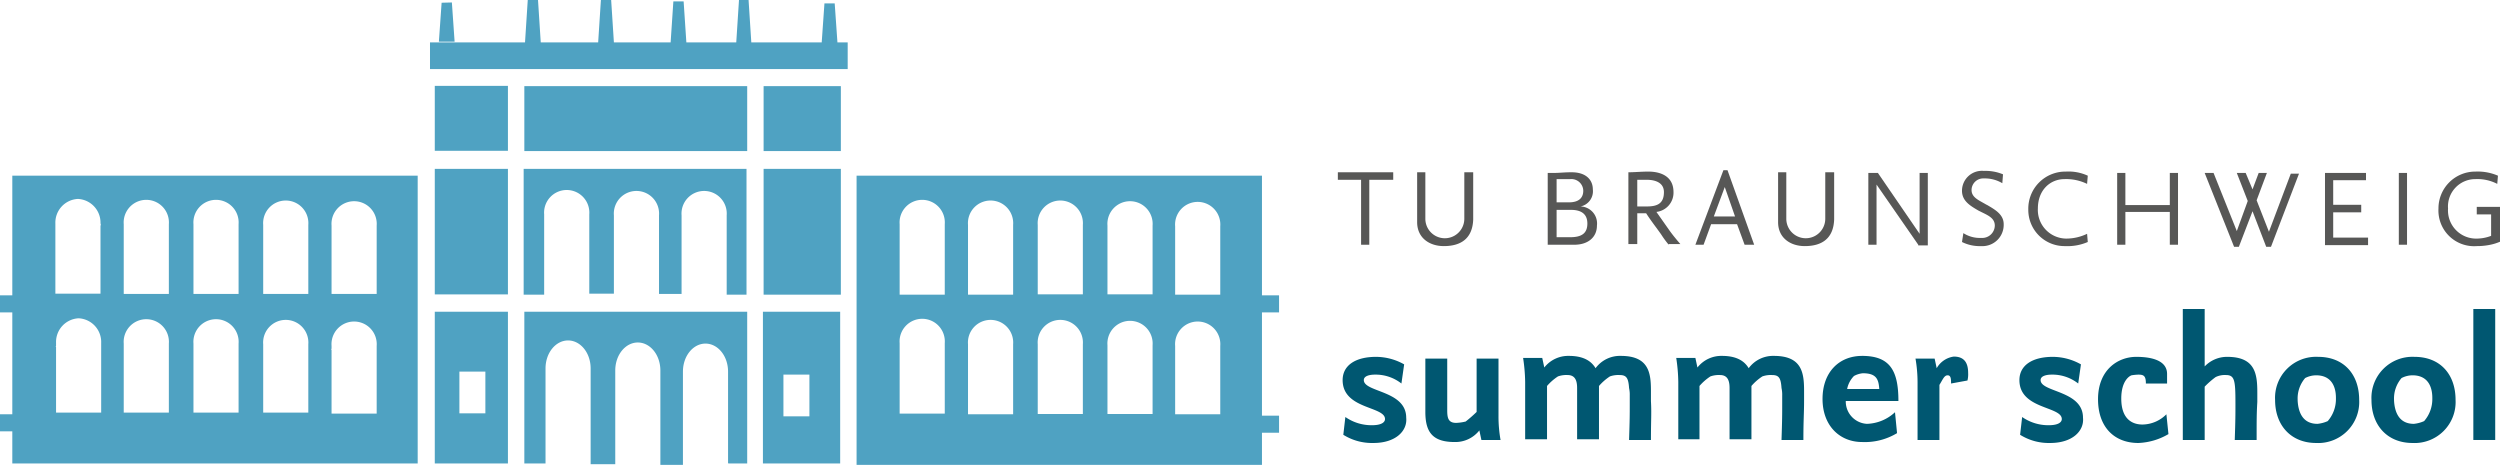 <svg id="Ebene_1" data-name="Ebene 1" xmlns="http://www.w3.org/2000/svg" xmlns:xlink="http://www.w3.org/1999/xlink" viewBox="0 0 365.7 68"><defs><style>.cls-1{fill:none;}.cls-2{clip-path:url(#clip-path);}.cls-3{fill:#4fa2c2;}.cls-4{fill:#005771;}.cls-5{fill:#575756;}</style><clipPath id="clip-path" transform="translate(-17.5 -15.64)"><rect class="cls-1" x="17.6" y="15.64" width="372.9" height="95.6"/></clipPath></defs><g class="cls-2"><path class="cls-3" d="M140.4,61.24H129.1v22.2h11.3Zm-4.5,15.3h-3.8v-6.1h3.8Zm-6.7-17.8h11.3V40.34H129.2Zm0-21h11.3v-9.5H129.2Zm-5.1,45.7h2.7V61.24H94.2v22.2h3.1V69.54c0-2.3,1.5-4.1,3.3-4.1s3.3,1.8,3.3,4.1v14h3.6V69.84c0-2.3,1.5-4.1,3.3-4.1s3.3,1.8,3.3,4.1v13.8h3.3V70c0-2.3,1.5-4.1,3.3-4.1s3.3,1.8,3.3,4.1v13.4Zm-.2-24.7h2.8V40.34H94.1v18.4h3V47a3.31,3.31,0,1,1,6.6,0v11.6h3.6V47.14a3.31,3.31,0,1,1,6.6,0v11.5h3.3V47.14a3.31,3.31,0,1,1,6.6,0v11.6Zm-29.7-21h32.6v-9.5H94.2ZM81.1,83.44H91.8V61.24H81.1ZM84.7,70h3.8v6.1H84.7Zm-3.6-11.3H91.8V40.34H81.1Zm0-21H91.8v-9.5H81.1Z" transform="translate(-17.5 -15.64)"/></g><path class="cls-3" d="M138.1,16.14l-.4,5.7H140l-.4-5.7Zm-56-.1-.4,5.7H84L83.6,16Zm43.5-.4-.4,6.2h-7.3l-.4-6H116l-.4,6h-8.3l-.4-6.2h-1.5l-.4,6.2H96.6l-.4-6.2H94.7l-.4,6.2H80.4v3.9h61.1v-3.9H127.4l-.4-6.2Z" transform="translate(-17.5 -15.64)"/><g class="cls-2"><path class="cls-3" d="M78.6,83.44V41.34H19.3v17.5H17.5v2.5h1.8v14.9H17.5v2.5h1.8v4.7ZM66,66.64v-.4a3.31,3.31,0,1,1,6.6,0v9.9H66v-9.3a.14.14,0,0,1,0-.2m-10-.2V66a3.31,3.31,0,1,1,6.6,0V76H56v-9.6m-10.2-.1v-.4a3.31,3.31,0,1,1,6.6,0V76H45.8v-9.7m-10.2,0v-.4a3.31,3.31,0,1,1,6.6,0V76H35.6v-9.7m-9.9-.1v-.4a3.47,3.47,0,0,1,3.3-3.6,3.47,3.47,0,0,1,3.3,3.6V76H25.7v-9.6c-.1,0,0-.1,0-.2m6.5-17.5v9.9H25.6V48.34a3.47,3.47,0,0,1,3.3-3.6,3.47,3.47,0,0,1,3.3,3.6c.1.1,0,.3,0,.4m10,.1v9.8H35.6V48.44a3.31,3.31,0,1,1,6.6,0v.4m10.2,0v9.8H45.8V48.44a3.31,3.31,0,1,1,6.6,0v.4m10.2.1v9.7H56V48.54a3.31,3.31,0,1,1,6.6,0v.4m10,9.7H66v-10a3.31,3.31,0,1,1,6.6,0v10Z" transform="translate(-17.5 -15.64)"/></g><g class="cls-2"><path class="cls-3" d="M202.1,76.24V61.34h2.5v-2.5h-2.5V41.34H142.8v42.3h59.3v-4.7h2.5v-2.5h-2.5Zm-46.4-17.5h-6.6V48.44a3.31,3.31,0,1,1,6.6,0v10.3Zm0,7.5v9.9h-6.6V65.84a3.31,3.31,0,1,1,6.6,0v.4m10-7.5h-6.6V48.54a3.31,3.31,0,1,1,6.6,0v10.2Zm0,7.7v9.8h-6.6V66a3.31,3.31,0,1,1,6.6,0v.4m10.2-7.7h-6.6V48.54a3.31,3.31,0,1,1,6.6,0v10.2Zm0,7.7v9.8h-6.6V66a3.31,3.31,0,1,1,6.6,0v.4m10.2-7.7h-6.6V48.64a3.31,3.31,0,1,1,6.6,0v10.1Zm0,7.8v9.7h-6.6V66.14a3.31,3.31,0,1,1,6.6,0v.4m9.9-7.8h-6.6v-10a3.31,3.31,0,1,1,6.6,0v10Zm0,2.5h0Zm0,15h-6.6v-10a3.31,3.31,0,1,1,6.6,0v10Z" transform="translate(-17.5 -15.64)"/></g><path class="cls-4" d="M218.4,80.44a7.91,7.91,0,0,1-4.4-1.2l.3-2.6a6.67,6.67,0,0,0,3.9,1.2c1.5,0,1.9-.5,1.9-.9,0-1.9-6.2-1.4-6.2-5.7,0-2.1,1.8-3.4,4.9-3.4a8.43,8.43,0,0,1,4.1,1.1l-.4,2.8a6.1,6.1,0,0,0-3.9-1.3c-.5,0-1.6.1-1.6.8,0,1.8,6.2,1.5,6.2,5.5C223.4,78.64,221.7,80.44,218.4,80.44Z" transform="translate(-17.5 -15.64)"/><path class="cls-4" d="M234.2,80l-.3-1.4a4.46,4.46,0,0,1-3.6,1.7c-3.2,0-4.3-1.4-4.3-4.4v-7.8h3.2v7.5c0,1.1.1,1.9,1.3,1.9a6.75,6.75,0,0,0,1.4-.2,20,20,0,0,0,1.6-1.4v-7.8h3.2v8.4A19.83,19.83,0,0,0,237,80Z" transform="translate(-17.5 -15.64)"/><path class="cls-4" d="M259,80h-3.2c.1-3,.1-3.7.1-5.3v-1.2a4.48,4.48,0,0,0-.1-1.1c-.1-1.5-.4-1.9-1.4-1.9a3.71,3.71,0,0,0-1.4.2,7.56,7.56,0,0,0-1.6,1.4v7.8h-3.2v-7.5c0-1.1-.3-1.9-1.4-1.9a3.71,3.71,0,0,0-1.4.2,7.56,7.56,0,0,0-1.6,1.4v7.8h-3.2v-8.4a25.28,25.28,0,0,0-.3-3.5h2.8l.3,1.4a4.44,4.44,0,0,1,3.6-1.7c2.2,0,3.3.8,3.9,1.8a4.42,4.42,0,0,1,3.7-1.8c4.1,0,4.4,2.5,4.4,5.1v1.5C259.1,76.14,259,77,259,80Z" transform="translate(-17.5 -15.64)"/><path class="cls-4" d="M281.3,80h-3.2c.1-3,.1-3.7.1-5.3v-1.2a4.48,4.48,0,0,0-.1-1.1c-.1-1.5-.4-1.9-1.4-1.9a3.71,3.71,0,0,0-1.4.2,7.56,7.56,0,0,0-1.6,1.4v7.8h-3.2v-7.5c0-1.1-.3-1.9-1.4-1.9a3.71,3.71,0,0,0-1.4.2,7.56,7.56,0,0,0-1.6,1.4v7.8H263v-8.4a25.28,25.28,0,0,0-.3-3.5h2.8l.3,1.4a4.44,4.44,0,0,1,3.6-1.7c2.2,0,3.3.8,3.9,1.8a4.42,4.42,0,0,1,3.7-1.8c4.1,0,4.4,2.5,4.4,5.1v1.5C281.4,76.14,281.3,77,281.3,80Z" transform="translate(-17.5 -15.64)"/><path class="cls-4" d="M287.5,74.44a3.27,3.27,0,0,0,3.1,3.2,6.29,6.29,0,0,0,4.1-1.7L295,79a9.12,9.12,0,0,1-5.1,1.3c-3.3,0-5.8-2.4-5.8-6.3s2.4-6.3,5.8-6.3c4.1,0,5.3,2.2,5.3,6.6h-7.7Zm2.5-4.2a3.32,3.32,0,0,0-1.3.4,3.73,3.73,0,0,0-1,1.9h4.7C292.3,71.14,292,70.24,290,70.24Z" transform="translate(-17.5 -15.64)"/><path class="cls-4" d="M302.9,71.74c0-.6,0-1.2-.5-1.2s-.7.6-1.2,1.4V80H298v-8.4a20.68,20.68,0,0,0-.3-3.5h2.8l.3,1.4a3.41,3.41,0,0,1,2.5-1.7c1.6,0,2.1,1,2.1,2.4a3.75,3.75,0,0,1-.1,1.1Z" transform="translate(-17.5 -15.64)"/><path class="cls-4" d="M317.4,80.44a7.91,7.91,0,0,1-4.4-1.2l.3-2.6a6.67,6.67,0,0,0,3.9,1.2c1.5,0,1.9-.5,1.9-.9,0-1.9-6.2-1.4-6.2-5.7,0-2.1,1.8-3.4,4.9-3.4a8.43,8.43,0,0,1,4.1,1.1l-.4,2.8a6.1,6.1,0,0,0-3.9-1.3c-.5,0-1.6.1-1.6.8,0,1.8,6.2,1.5,6.2,5.5C322.4,78.64,320.7,80.44,317.4,80.44Z" transform="translate(-17.5 -15.64)"/><path class="cls-4" d="M330.3,80.44c-3.5,0-5.9-2.3-5.9-6.4,0-4.3,2.9-6.2,5.6-6.2,2.4,0,4.5.6,4.5,2.5v1.4h-3.1c0-1.1-.3-1.3-1.1-1.3a7.72,7.72,0,0,0-1,.1c-.3.1-1.5.8-1.5,3.4,0,3.1,1.7,3.8,3.1,3.8a5,5,0,0,0,3.5-1.5l.3,2.9A9.4,9.4,0,0,1,330.3,80.44Z" transform="translate(-17.5 -15.64)"/><path class="cls-4" d="M347.6,80h-3.2c.1-3,.1-3.7.1-5.3,0-3.4-.1-4.2-1.4-4.2a3.06,3.06,0,0,0-1.5.3,12.71,12.71,0,0,0-1.6,1.4V80h-3.2V60.84H340v8.4a4.53,4.53,0,0,1,3.3-1.4c4.1,0,4.4,2.5,4.4,5.2v1.4C347.6,76.14,347.6,77,347.6,80Z" transform="translate(-17.5 -15.64)"/><path class="cls-4" d="M356.3,80.44c-3.6,0-6-2.5-6-6.3a6,6,0,0,1,6.3-6.3c3.7,0,6,2.5,6,6.3A6,6,0,0,1,356.3,80.44Zm0-9.9a3.55,3.55,0,0,0-1.6.4,4.59,4.59,0,0,0-1.1,3.2v.1c.1,1.8.8,3.4,2.9,3.4a4.82,4.82,0,0,0,1.5-.4,4.9,4.9,0,0,0,1.2-3.3v-.1C359.2,72.14,358.5,70.54,356.3,70.54Z" transform="translate(-17.5 -15.64)"/><path class="cls-4" d="M370.4,80.44c-3.6,0-6-2.5-6-6.3a6,6,0,0,1,6.3-6.3c3.7,0,6,2.5,6,6.3A6,6,0,0,1,370.4,80.44Zm0-9.9a3.55,3.55,0,0,0-1.6.4,4.59,4.59,0,0,0-1.1,3.2v.1c.1,1.8.8,3.4,2.9,3.4a4.82,4.82,0,0,0,1.5-.4,4.9,4.9,0,0,0,1.2-3.3v-.1C373.3,72.14,372.6,70.54,370.4,70.54Z" transform="translate(-17.5 -15.64)"/><path class="cls-4" d="M379.3,80V60.84h3.2V80Z" transform="translate(-17.5 -15.64)"/><path class="cls-5" d="M217.8,41.94v9.5h-1.2v-9.5h-3.4v-1.1h8.1v1.1Z" transform="translate(-17.5 -15.64)"/><path class="cls-5" d="M228.7,51.64c-2.1,0-3.9-1.2-3.9-3.5v-7.3H226v6.8a2.85,2.85,0,0,0,5.7,0v-6.8H233v6.9C232.9,50.54,231.2,51.64,228.7,51.64Z" transform="translate(-17.5 -15.64)"/><path class="cls-5" d="M247.8,51.44h-3.9V40.94h.7c1.1,0,1.6-.1,2.8-.1,2.2,0,3.1,1.2,3.1,2.5a2.27,2.27,0,0,1-1.8,2.5,2.49,2.49,0,0,1,2.4,2.8C251.1,50.34,249.8,51.44,247.8,51.44Zm-.6-9.6h-2v3.4H247c1.5,0,2.1-.7,2.1-1.7A1.74,1.74,0,0,0,247.2,41.84Zm.1,4.5h-2.1v4h2c1.7,0,2.5-.6,2.5-2S248.8,46.34,247.3,46.34Z" transform="translate(-17.5 -15.64)"/><path class="cls-5" d="M261.6,51.44a14.31,14.31,0,0,1-1.1-1.5c-.7-1-1.5-2-2.2-3.1H257v4.5h-1.3V40.84c.9,0,1.9-.1,2.9-.1,2,0,3.7.8,3.7,3a2.83,2.83,0,0,1-2.5,2.9l1.9,2.7c.5.7,1,1.3,1.6,2h-1.7Zm-3.2-9.5H257v3.9h1.4c1.5,0,2.5-.4,2.5-2.1C260.9,42.34,259.6,41.94,258.4,41.94Z" transform="translate(-17.5 -15.64)"/><path class="cls-5" d="M272.7,51.44l-1.1-3h-3.8l-1.1,3h-1.2l4.1-10.9h.6l3.9,10.9ZM269.8,43l-1.6,4.3h3.1Z" transform="translate(-17.5 -15.64)"/><path class="cls-5" d="M281.5,51.64c-2.1,0-3.9-1.2-3.9-3.5v-7.3h1.2v6.8a2.85,2.85,0,0,0,5.7,0v-6.8h1.3v6.9C285.7,50.54,284,51.64,281.5,51.64Z" transform="translate(-17.5 -15.64)"/><path class="cls-5" d="M298.1,51.44l-6.1-8.8v8.8h-1.2V40.94h1.4l6.1,8.9v-8.9h1.2v10.6h-1.4Z" transform="translate(-17.5 -15.64)"/><path class="cls-5" d="M307.3,51.64a5.81,5.81,0,0,1-2.8-.6l.2-1.3a4.41,4.41,0,0,0,2.6.7,1.84,1.84,0,0,0,2-1.8c0-1.1-1-1.5-2-2l-.4-.2c-1.2-.7-2.4-1.4-2.4-2.9a2.92,2.92,0,0,1,3.2-2.9,6.67,6.67,0,0,1,2.8.5l-.1,1.3a5,5,0,0,0-2.7-.7,1.71,1.71,0,0,0-1.8,1.7c0,1.1,1.1,1.5,2.1,2.1l.2.1c1.2.7,2.4,1.4,2.4,2.8A3.11,3.11,0,0,1,307.3,51.64Z" transform="translate(-17.5 -15.64)"/><path class="cls-5" d="M319.6,51.64a5.3,5.3,0,0,1-5.4-5.4,5.42,5.42,0,0,1,5.5-5.5,6.73,6.73,0,0,1,3.2.6l-.1,1.2a7,7,0,0,0-3.3-.7c-2.1,0-3.9,1.6-3.9,4.3a4.19,4.19,0,0,0,4.1,4.4,7,7,0,0,0,3.1-.7l.1,1.2A7.48,7.48,0,0,1,319.6,51.64Z" transform="translate(-17.5 -15.64)"/><path class="cls-5" d="M334.9,51.44v-4.8h-6.5v4.8h-1.2V40.94h1.2v4.7h6.5v-4.7h1.2v10.5Z" transform="translate(-17.5 -15.64)"/><path class="cls-5" d="M349.7,51.74H349l-2-5.2-2,5.2h-.7L340,40.94h1.3l3.4,8.5,1.6-4.4-1.6-4.1H346l1,2.4.9-2.4h1.2l-1.5,4,1.8,4.6,3.2-8.5h1.2Z" transform="translate(-17.5 -15.64)"/><path class="cls-5" d="M357.6,51.44V40.94h6V42h-4.8v3.6h4.1v1.1h-4.1v3.7h5.1v1.1h-6.3Z" transform="translate(-17.5 -15.64)"/><path class="cls-5" d="M368.4,51.44V40.94h1.2v10.5Z" transform="translate(-17.5 -15.64)"/><path class="cls-5" d="M381.8,51.44a9.49,9.49,0,0,1-2,.2,5.22,5.22,0,0,1-5.6-5.5,5.38,5.38,0,0,1,5.4-5.4,7.48,7.48,0,0,1,3.3.6l-.1,1.2a6.31,6.31,0,0,0-3.2-.7,4,4,0,0,0-4,4.3,4.12,4.12,0,0,0,4.3,4.4,5.92,5.92,0,0,0,2-.4V47h-2.1v-1.1h3.4V51A7.37,7.37,0,0,1,381.8,51.44Z" transform="translate(-17.5 -15.64)"/></svg>